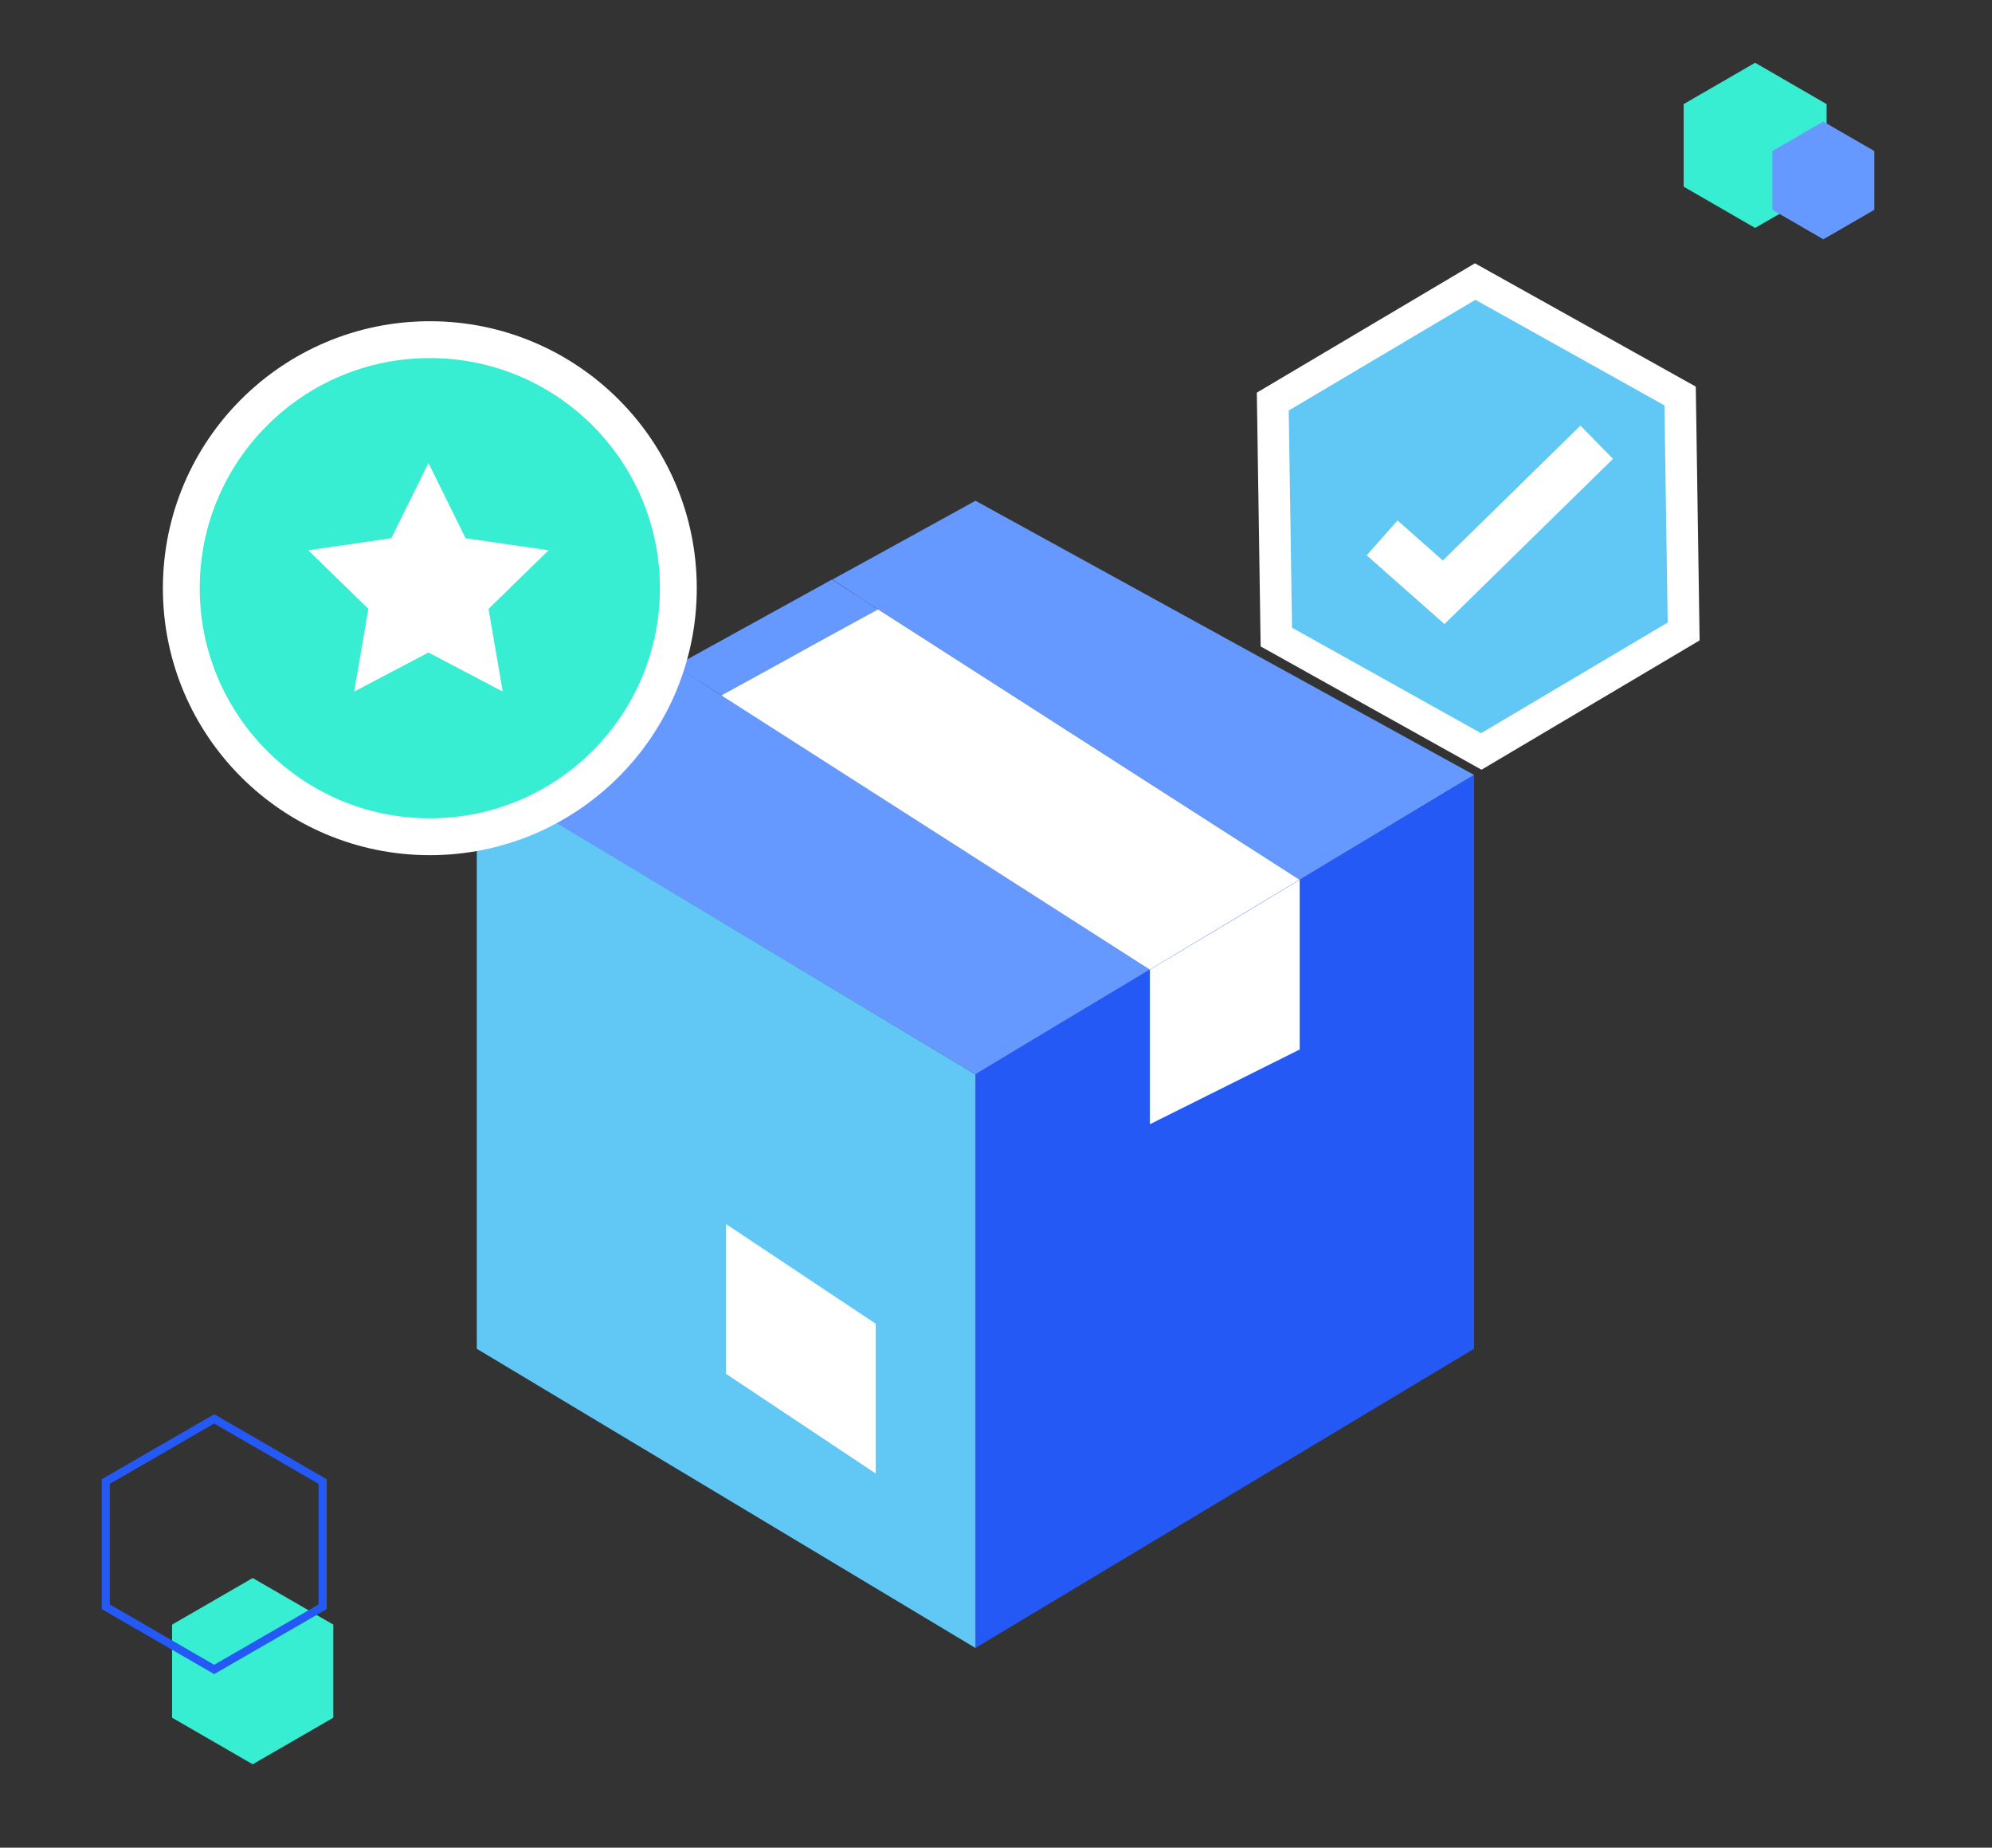 <?xml version="1.0" encoding="UTF-8"?> <!-- Generator: Adobe Illustrator 26.0.0, SVG Export Plug-In . SVG Version: 6.00 Build 0) --> <svg xmlns="http://www.w3.org/2000/svg" xmlns:xlink="http://www.w3.org/1999/xlink" version="1.1" id="Ebene_1" x="0px" y="0px" viewBox="0 0 755.54 700.71" style="enable-background:new 0 0 755.54 700.71;" xml:space="preserve"><rect x="0" y="0" width="755.54" height="700.71" fill="#333333" stroke="none"/> <style type="text/css"> .st0{fill:#6699FF;} .st1{fill:#FFFFFF;} .st2{fill:#2459F5;} .st3{fill:#61C7F5;} .st4{fill:#37EDD2;stroke:#FFFFFF;stroke-width:13.977;stroke-miterlimit:10;} .st5{fill:#61C7F5;stroke:#FFFFFF;stroke-width:12;stroke-miterlimit:10;} .st6{fill:none;stroke:#FFFFFF;stroke-width:17.648;stroke-miterlimit:10;} .st7{fill:#37EDD2;} .st8{fill:none;stroke:#2459F5;stroke-width:3.062;stroke-miterlimit:10;} </style> <g> <path class="st0" d="M436.14,367.74c-15.86,9.49-49.27,29.51-66.16,39.78L180.84,294.03c26.26-14.3,3.9-2.08,75.39-41.47 C280.67,268.17,251.43,249.45,436.14,367.74z"></path> <path class="st0" d="M492.95,333.68c-44.72,26.78-32.24,19.24-56.81,34.06c-187.7-120.24-155.99-99.96-180.03-115.17 c21.19-11.7,7.28-4.03,59.4-32.76C340.08,235.54,310.7,216.69,492.95,333.68z"></path> <path class="st0" d="M559.11,293.9c-39.91,24.05,50.18-30.29-66.16,39.78c-185.1-118.81-153.39-98.4-177.3-113.87 c20.15-11.05,8.06-4.42,54.34-29.9C463.7,241.39,529.6,277.66,559.11,293.9z"></path> <path class="st1" d="M492.95,333.68l-56.81,34.06L273.65,263.75c52.39-28.73,9.88-5.59,59.4-32.63L492.95,333.68z"></path> <path class="st2" d="M559.11,293.9v217.6c-163.53,98.14-127,76.17-189.13,113.48v-217.6C404.94,386.46,524.14,314.96,559.11,293.9z "></path> <path class="st1" d="M492.95,333.68v64.34l-56.81,28.34v-58.62C457.72,354.87,472.8,345.77,492.95,333.68z"></path> <polygon class="st3" points="369.98,407.51 369.98,624.99 180.84,511.51 180.84,293.9 "></polygon> <polygon class="st1" points="275.34,464.19 275.34,521 332.15,558.82 332.15,502.02 "></polygon> </g> <circle class="st4" cx="163.03" cy="223.07" r="94.26"></circle> <polygon class="st1" points="162.51,247.46 134.34,262.27 139.72,230.91 116.93,208.69 148.42,204.12 162.51,175.58 176.59,204.12 208.08,208.69 185.3,230.91 190.68,262.27 "></polygon> <g> <polygon class="st5" points="482.75,152.29 484.1,241.6 561.83,284.99 638.59,239.48 637.24,150.17 559.51,106.78 "></polygon> <polyline class="st6" points="524.22,203.99 547.56,224.62 605.61,167.72 "></polyline> </g> <g> <polygon class="st7" points="65.27,616.12 65.27,651.43 95.84,669.09 126.42,651.43 126.42,616.12 95.84,598.45 "></polygon> </g> <g> <polygon class="st8" points="40.13,561.86 40.13,609.36 81.24,633.13 122.38,609.36 122.38,561.86 81.24,538.09 "></polygon> </g> <g> <polygon class="st7" points="638.59,39.48 638.59,70.79 665.69,86.45 692.81,70.79 692.81,39.48 665.69,23.8 "></polygon> </g> <g> <polygon class="st0" points="672.26,57.27 672.26,79.58 691.57,90.75 710.9,79.58 710.9,57.27 691.57,46.11 "></polygon> </g> </svg> 